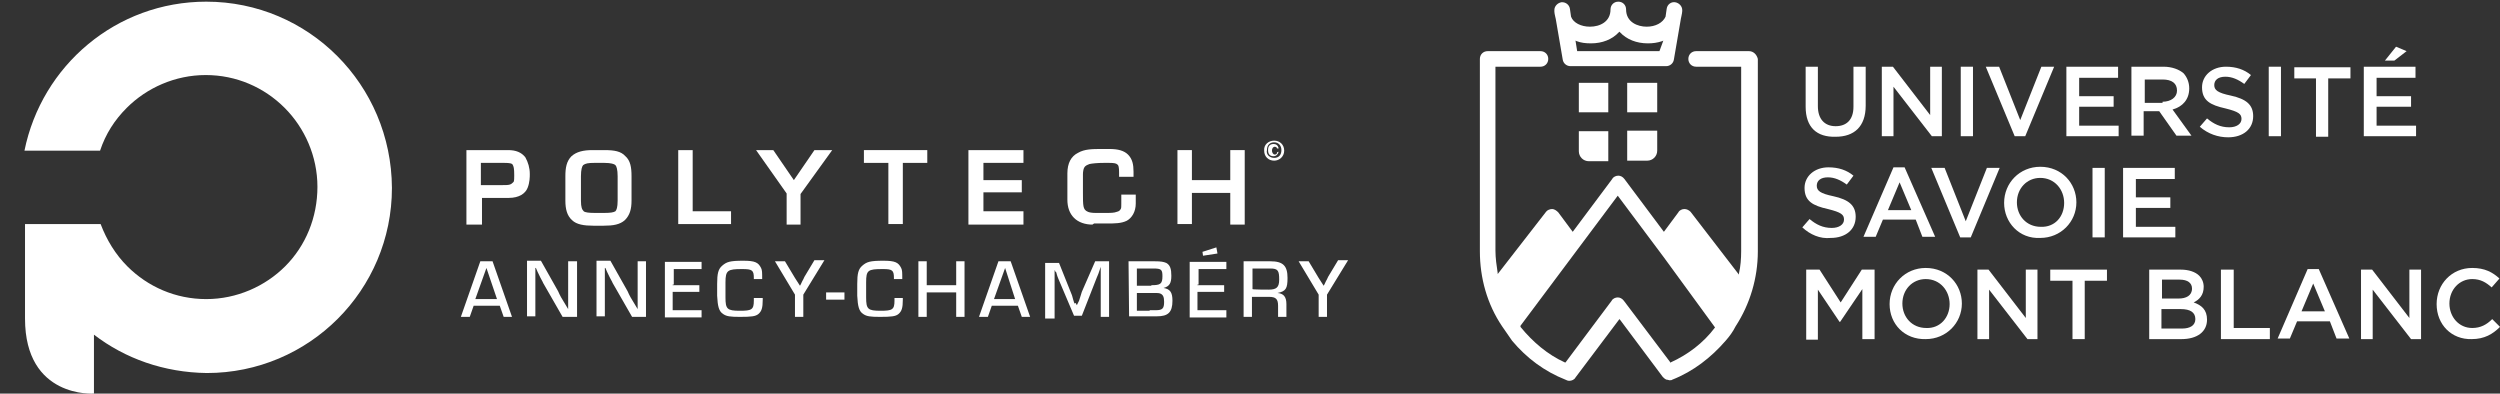 <?xml version="1.0" encoding="utf-8"?>
<!-- Generator: Adobe Illustrator 27.5.0, SVG Export Plug-In . SVG Version: 6.00 Build 0)  -->
<svg version="1.1" id="Calque_1" xmlns="http://www.w3.org/2000/svg" xmlns:xlink="http://www.w3.org/1999/xlink" x="0px" y="0px"
	 viewBox="0 0 449.7 70.8" style="enable-background:new 0 0 449.7 70.8;" xml:space="preserve">
<rect x="0" y="0" width="449.7" height="70.8" fill="#333333" stroke="none"/>
<style type="text/css">
	.st0{fill:#FFFFFF;}
</style>
<g>
	<g>
		<g>
			<path class="st0" d="M83.9,40.3V27.5V27h7.5c1.4,0,2.4,0.4,3.1,1.3l0,0c0.5,0.9,0.8,1.9,0.8,3l0,0c0,0.5,0,1.5-0.4,2.5l0,0
				c-0.4,1-1.5,1.8-3.4,1.8l0,0h-4.8v4.8H83.9L83.9,40.3z M86.5,33.3H90c0,0,0,0,0.1,0l0,0c0.8,0,1.3,0,1.6-0.1l0,0
				c0.3-0.1,0.4-0.2,0.7-0.5l0,0c0.1-0.2,0.1-0.7,0.1-1.2l0,0c0-1.2-0.1-1.6-0.3-1.9l0,0c-0.1-0.2-0.5-0.3-1.5-0.3l0,0h-4.2
				L86.5,33.3L86.5,33.3z"/>
		</g>
		<g>
			<path class="st0" d="M108.7,27c1.8,0,3,0.2,3.8,1.1l0,0c0.9,0.8,1.1,2,1.1,3.6l0,0v4.4c0,1.5-0.3,2.6-1.2,3.5l0,0
				c-0.9,0.8-2.1,1-3.8,1l0,0h-1.9l0,0c-1.6,0-3-0.2-3.8-1l0,0c-0.9-0.8-1.2-2-1.2-3.5l0,0v-4.4c0-1.5,0.2-2.7,1.1-3.6l0,0
				c0.9-0.8,2.1-1.1,3.8-1.1l0,0H108.7 M106.9,29.3c-1.1,0-1.6,0.1-2,0.4l0,0c-0.2,0.2-0.4,0.8-0.4,2l0,0v4.4c0,1.2,0.2,1.6,0.5,1.9
				l0,0c0.2,0.2,0.9,0.3,1.9,0.3l0,0h1.9c1,0,1.6-0.1,1.9-0.3l0,0c0.2-0.2,0.4-0.7,0.4-1.9l0,0v-4.4c0-1.2-0.2-1.8-0.4-2l0,0
				c-0.2-0.2-0.8-0.4-2-0.4l0,0H106.9"/>
		</g>
		<g>
			<path class="st0" d="M122,40.3V27h2.6V38h6.9v2.3H122L122,40.3z"/>
		</g>
		<g>
			<path class="st0" d="M141.5,40.3v-5.5L136,27h3.1l3.7,5.4l3.7-5.4h3.2l-5.7,7.9v5.5H141.5L141.5,40.3z"/>
		</g>
		<g>
			<path class="st0" d="M159.8,40.3V29.3h-4.4V27h11.4v2.3h-4.4v10.5v0.5H159.8L159.8,40.3z"/>
		</g>
		<g>
			<path class="st0" d="M174.2,40.3V27h9.9v2.3h-7.2v3.1h6.9v2.2h-6.9v3.4h7.2v2.4H174.2L174.2,40.3z"/>
		</g>
		<g>
			<path class="st0" d="M196.5,40.4L196.5,40.4L196.5,40.4c-1.3,0-2.5-0.4-3.3-1.2l0,0c-0.8-0.8-1.2-1.9-1.2-3.3l0,0v-4.7
				c0-1.9,0.7-3.1,1.9-3.7l0,0c1.2-0.7,2.6-0.7,4.4-0.7l0,0h1.3c1.5,0,2.6,0.3,3.3,1l0,0c0.8,0.8,1,1.8,1,3.1l0,0v0.9h-2.6v-0.5
				v-0.3c0-0.9-0.1-1.3-0.3-1.4l0,0c-0.2-0.2-0.5-0.3-1.5-0.3l0,0h-0.9c-1.2,0-2.1,0.1-2.6,0.2l0,0c-0.5,0.2-0.8,0.3-1,0.7l0,0
				c-0.1,0.2-0.2,0.7-0.2,1.1l0,0v3.4c0,1,0,1.9,0.1,2.4l0,0c0.1,0.5,0.3,0.8,0.8,1l0,0c0.2,0.1,0.7,0.2,1.3,0.2l0,0h1.9
				c0.9,0,1.5,0,2-0.2l0,0c0.4-0.1,0.5-0.2,0.7-0.5l0,0c0.1-0.2,0.1-0.4,0.1-0.9l0,0V35h2.6v1.6c0,1.5-0.7,2.6-1.6,3.1l0,0
				c-1,0.5-2.2,0.5-3.6,0.5l0,0h-2.3"/>
		</g>
		<g>
			<path class="st0" d="M221.3,40.3v-5.6h-6.9v5.6h-2.6V27h2.6v5.4h6.9V27h2.6v13.4H221.3L221.3,40.3z"/>
		</g>
	</g>
	<g>
		<path class="st0" d="M229.2,25.3c1,0,1.8,0.7,1.8,1.8s-0.9,1.8-1.8,1.8c-1,0-1.8-0.7-1.8-1.8C227.3,26,228.2,25.3,229.2,25.3z
			 M229.2,28.4c0.8,0,1.3-0.5,1.3-1.4c0-0.8-0.5-1.4-1.3-1.4s-1.3,0.5-1.3,1.4C227.7,27.8,228.4,28.4,229.2,28.4z M230,27.3
			c-0.1,0.4-0.4,0.8-0.9,0.8c-0.7,0-1-0.4-1-1.1s0.3-1.1,1-1.1c0.4,0,0.8,0.2,0.9,0.8h-0.3c0-0.2-0.2-0.3-0.4-0.3
			c-0.3,0-0.5,0.3-0.5,0.7c0,0.3,0.2,0.7,0.5,0.7c0.2,0,0.4-0.1,0.4-0.3C229.7,27.3,230,27.3,230,27.3z"/>
	</g>
	<path class="st0" d="M37.1,0.3C20.9,0.3,7.5,11.8,4.4,27.1H18c1-3,2.6-5.5,4.8-7.7c3.6-3.6,8.7-5.9,14.2-5.9s10.5,2.2,14.2,5.9
		c3.6,3.6,5.9,8.7,5.9,14.2S55,44.2,51.3,47.9c-3.6,3.6-8.7,5.9-14.2,5.9s-10.5-2.2-14.2-5.9c-2.1-2.1-3.7-4.7-4.8-7.6H4.5l0,0v17
		c0,14.4,12.4,13.5,12.4,13.5V60.2c5.6,4.3,12.6,6.8,20.3,6.9c18.4,0,33.3-14.9,33.3-33.3C70.4,15.2,55.5,0.3,37.1,0.3z"/>
	<g>
		<path class="st0" d="M85.2,55l-0.7,2h-1.6l3.5-10h2.2l3.5,10h-1.5l-0.7-2C89.9,55,85.2,55,85.2,55z M87.5,48.2l-2,5.6h3.9
			L87.5,48.2z"/>
		<path class="st0" d="M103.7,57h-2.5l-3.5-6.1c-0.1-0.3-0.3-0.5-0.9-1.8l-0.1-0.2l-0.3-0.7h-0.1c0,0.7,0,0.4,0,0.9
			c0,0.3,0,0.5,0,1.2v6.6h-1.5v-10h2.5l3.1,5.5c0.3,0.7,0.5,1.1,1.8,3.2l0,0v-0.1c0-0.4,0-0.2,0-0.7c0-0.3,0-0.5,0-1.2V47h1.6V57z"
			/>
		<path class="st0" d="M116.2,57h-2.5l-3.5-6.1c-0.1-0.3-0.3-0.5-0.9-1.8l-0.1-0.2l-0.3-0.7h-0.1c0,0.7,0,0.4,0,0.9
			c0,0.3,0,0.5,0,1.2v6.6h-1.5v-10h2.5l3.1,5.5c0.3,0.7,0.5,1.1,1.8,3.2l0,0v-0.1c0-0.4,0-0.2,0-0.7c0-0.3,0-0.5,0-1.2V47h1.5v10
			H116.2z"/>
		<path class="st0" d="M121,51.3h4.8v1.2H121v3.3h5.2v1.3h-6.6v-10h6.6v1.3h-5v2.8H121z"/>
		<path class="st0" d="M137.2,53.6v0.3c0,1.5-0.2,2.1-0.8,2.6c-0.5,0.4-1.2,0.5-3.3,0.5c-1.8,0-2.4-0.1-3-0.5
			c-0.8-0.5-1-1.4-1.1-3.3v-1.2c0-0.9,0-0.8,0-0.9c0-1.9,0.2-2.7,0.9-3.3c0.8-0.7,1.4-0.9,3.8-0.9c2.1,0,2.7,0.3,3.2,1.3
			c0.2,0.4,0.2,0.8,0.2,2h-1.5c0-0.1,0-0.2,0-0.2c0-1.4-0.3-1.6-2.1-1.6c-2.6,0-3,0.2-3,2.4c0,1.2,0,1.9,0,2.7
			c0,2.1,0.3,2.4,2.6,2.4c2.1,0,2.5-0.2,2.5-1.8c0-0.1,0-0.3,0-0.5h1.4V53.6z"/>
		<path class="st0" d="M144.5,53V57h-1.5V53l-3.6-6h1.8l1.8,3c0.2,0.3,0.2,0.3,0.9,1.4l0,0c0.2-0.3,0.1-0.2,0.4-0.8
			c0.1-0.2,0.3-0.5,0.4-0.8l1.8-3h1.8L144.5,53z"/>
		<path class="st0" d="M151.9,52.6v1.3h-3.3v-1.3H151.9z"/>
		<path class="st0" d="M162.4,53.6v0.3c0,1.5-0.2,2.1-0.8,2.6c-0.5,0.4-1.2,0.5-3.3,0.5c-1.8,0-2.4-0.1-3-0.5
			c-0.8-0.5-1-1.4-1.1-3.3v-1.2c0-0.9,0-0.8,0-0.9c0-1.9,0.2-2.7,0.9-3.3c0.8-0.7,1.4-0.9,3.8-0.9c2.1,0,2.7,0.3,3.2,1.3
			c0.2,0.4,0.2,0.8,0.2,2h-1.5c0-0.1,0-0.2,0-0.2c0-1.4-0.3-1.6-2-1.6c-2.7,0-3,0.2-3,2.4c0,1.2,0,1.9,0,2.7c0,2.1,0.3,2.4,2.6,2.4
			c2.1,0,2.5-0.2,2.5-1.8c0-0.1,0-0.3,0-0.5h1.3V53.6z"/>
		<path class="st0" d="M173.5,57H172v-4.4h-5.3V57h-1.5V47h1.5v4.3h5.3V47h1.5V57z"/>
		<path class="st0" d="M178.4,55l-0.7,2h-1.6l3.5-10h2.2l3.5,10h-1.5l-0.7-2C183.1,55,178.4,55,178.4,55z M180.8,48.2l-2,5.6h3.8
			L180.8,48.2z"/>
		<path class="st0" d="M199.4,57h-1.4v-6.7c0-0.5,0-0.7,0-1.4v-0.2v-0.2v-0.2V48l0,0c-0.4,1.2-0.5,1.5-0.7,1.9l-2.7,6.9h-1.4
			l-2.8-6.6c-0.1-0.3-0.2-0.4-0.4-1.2l-0.1-0.1l-0.1-0.1v-0.1l-0.1-0.1l0,0v0.2c0,0.2,0,0.3,0,0.3c0,0.9,0,1.1,0,1.5v6.7H188v-10
			h2.5l2.2,5.5c0.2,0.4,0.2,0.7,0.5,1.6l0.1,0.2l0.2-0.1l0.1,0.2l0.1,0.2l0,0l0.1-0.2l0.1-0.2l0.1-0.2l0.1-0.2
			c0.3-1,0.4-1.2,0.5-1.6L197,47h2.5v10H199.4z"/>
		<path class="st0" d="M203,47h4.7c1.2,0,1.6,0.1,2.1,0.3c0.7,0.4,0.9,1.1,0.9,2.3c0,1.3-0.3,1.9-1.4,2.2l0,0
			c1.2,0.2,1.6,0.8,1.6,2.3c0,2.1-0.8,2.8-2.8,2.8h-5L203,47L203,47z M207.1,51.3c1.6,0,2-0.2,2-1.6c0-1.2-0.2-1.4-1.6-1.4h-3v3.1
			H207.1z M206.8,55.8c1.3,0,0.9,0,1.1,0c1.2,0,1.5-0.3,1.5-1.5c0-0.9-0.2-1.3-0.7-1.5c-0.3-0.1-0.4-0.1-1.6-0.1h-2.6v3.2H206.8z"/>
		<path class="st0" d="M215.4,51.3h4.8v1.2h-4.8v3.3h5.2v1.3h-6.6v-10h6.6v1.3h-5v2.8H215.4z M219,45.6l-2.6,0.4l-0.1-0.7l2.5-0.8
			L219,45.6z"/>
		<path class="st0" d="M223.7,47h4.8c2.3,0,3.1,0.8,3.1,3c0,1.9-0.3,2.4-1.8,2.7l0,0c1.1,0.1,1.6,0.7,1.6,2V57h-1.5v-2
			c0-1.2-0.4-1.6-1.6-1.6h-3.1V57h-1.5V47z M228.2,52.1c1.4,0,1.9-0.4,1.9-1.8c0-1.6-0.2-2-1.6-2h-3.2v3.7
			C225.2,52.1,228.2,52.1,228.2,52.1z"/>
		<path class="st0" d="M238.7,53V57h-1.5V53l-3.6-6h1.8l1.8,3c0.2,0.3,0.2,0.3,0.9,1.4l0,0c0.2-0.3,0.1-0.2,0.4-0.8
			c0.1-0.2,0.3-0.5,0.4-0.8l1.8-3h1.8L238.7,53z"/>
	</g>
</g>
<g>
	<g>
		<path class="st0" d="M324.8,19.2v-7.2h2.2v7.1c0,2.3,1.2,3.6,3.2,3.6c1.9,0,3.2-1.1,3.2-3.5v-7.2h2.2v7c0,3.8-2.1,5.6-5.4,5.6
			C326.8,24.7,324.8,22.9,324.8,19.2z"/>
		<path class="st0" d="M338.5,12h2l6.7,8.7V12h2.1v12.5h-1.8l-6.9-8.9v8.9h-2.1L338.5,12L338.5,12z"/>
		<path class="st0" d="M352.7,12h2.2v12.5h-2.2V12z"/>
		<path class="st0" d="M357.2,12h2.4l3.8,9.6l3.8-9.6h2.3l-5.2,12.5h-1.9L357.2,12z"/>
		<path class="st0" d="M371.7,12h9.3V14h-7v3.3h6.2v1.9H374v3.4h7.1v1.9h-9.4V12z"/>
		<path class="st0" d="M383.6,12h5.6c1.5,0,2.8,0.5,3.6,1.2c0.6,0.7,1,1.6,1,2.7l0,0c0,2-1.2,3.3-3,3.8l3.4,4.7h-2.7l-3.1-4.4h-2.8
			v4.4h-2.2V12H383.6z M389,18.3c1.5,0,2.6-0.8,2.6-2l0,0c0-1.3-0.9-2-2.6-2h-3.2v4.2h3.2V18.3z"/>
		<path class="st0" d="M395.7,22.8l1.3-1.5c1.2,1,2.4,1.6,4,1.6c1.3,0,2.2-0.6,2.2-1.5l0,0c0-0.9-0.5-1.3-2.9-1.9
			c-2.7-0.6-4.2-1.4-4.2-3.8l0,0c0-2.1,1.8-3.7,4.3-3.7c1.8,0,3.3,0.5,4.5,1.5l-1.2,1.6c-1.1-0.8-2.2-1.3-3.4-1.3
			c-1.3,0-2,0.6-2,1.5l0,0c0,0.9,0.6,1.4,3,1.9c2.7,0.6,4,1.6,4,3.7l0,0c0,2.3-1.8,3.8-4.5,3.8C399,24.7,397.2,24.1,395.7,22.8z"/>
		<path class="st0" d="M408.1,12h2.2v12.5h-2.2V12z"/>
		<path class="st0" d="M416.7,14.1h-4v-2h10.1v2h-4v10.5h-2.2V14.1H416.7z"/>
		<path class="st0" d="M425.2,12h9.3V14h-7v3.3h6.2v1.9h-6.2v3.4h7.1v1.9h-9.4V12z M431,8.4l1.9,0.8l-2.2,1.7H429L431,8.4z"/>
		<path class="st0" d="M324.2,40.9l1.3-1.5c1.2,1,2.4,1.6,4,1.6c1.3,0,2.2-0.6,2.2-1.5l0,0c0-0.9-0.5-1.3-2.9-1.9
			c-2.7-0.6-4.2-1.4-4.2-3.8l0,0c0-2.1,1.8-3.7,4.3-3.7c1.8,0,3.3,0.5,4.5,1.5l-1.2,1.6c-1.1-0.8-2.2-1.3-3.4-1.3
			c-1.3,0-2,0.6-2,1.5l0,0c0,0.9,0.6,1.4,3,1.9c2.7,0.6,4,1.6,4,3.7l0,0c0,2.3-1.8,3.8-4.5,3.8C327.4,43,325.6,42.2,324.2,40.9z"/>
		<path class="st0" d="M340.6,30.1h2l5.5,12.5h-2.3l-1.2-3.1h-5.9l-1.3,3.1h-2.2L340.6,30.1z M343.8,37.8l-2.1-5l-2.1,5H343.8z"/>
		<path class="st0" d="M347.4,30.2h2.4l3.8,9.6l3.8-9.6h2.3l-5.2,12.5h-1.9L347.4,30.2z"/>
		<path class="st0" d="M360.5,36.5L360.5,36.5c0-3.6,2.8-6.5,6.5-6.5c3.9,0,6.5,3,6.5,6.4l0,0c0,3.5-2.8,6.4-6.5,6.4
			C363.2,43,360.5,40,360.5,36.5z M371.3,36.5L371.3,36.5c0-2.4-1.7-4.5-4.3-4.5c-2.4,0-4.2,1.9-4.2,4.4l0,0c0,2.4,1.7,4.4,4.3,4.4
			C369.6,40.9,371.3,39,371.3,36.5z"/>
		<path class="st0" d="M376.4,30.2h2.2v12.5h-2.2V30.2z"/>
		<path class="st0" d="M381.9,30.2h9.3v2h-7v3.3h6.2v1.9h-6.2v3.4h7.1v1.9h-9.4V30.2z"/>
		<path class="st0" d="M325,48.5h2.3l3.8,5.9l3.8-5.9h2.3V61H335v-9l-4,5.9h-0.1l-3.9-5.8v9h-2.1V48.5H325z"/>
		<path class="st0" d="M339.9,54.7L339.9,54.7c0-3.6,2.8-6.5,6.5-6.5c3.9,0,6.5,3,6.5,6.4l0,0c0,3.5-2.8,6.4-6.5,6.4
			C342.6,61.1,339.9,58.3,339.9,54.7z M350.7,54.7L350.7,54.7c0-2.4-1.7-4.5-4.3-4.5c-2.4,0-4.2,1.9-4.2,4.4l0,0
			c0,2.4,1.7,4.4,4.3,4.4C349,59.1,350.7,57.1,350.7,54.7z"/>
		<path class="st0" d="M355.7,48.5h2l6.7,8.7v-8.7h2.1V61h-1.8l-6.9-8.9V61h-2.1L355.7,48.5L355.7,48.5z"/>
		<path class="st0" d="M372.8,50.5h-4v-2H379v2h-4V61h-2.2V50.5H372.8z"/>
		<path class="st0" d="M386.7,48.5h5.6c1.4,0,2.6,0.4,3.3,1.1c0.5,0.5,0.8,1.2,0.8,2l0,0c0,1.5-0.8,2.3-1.8,2.8
			c1.4,0.5,2.4,1.3,2.4,3.1l0,0c0,2.2-1.8,3.5-4.6,3.5h-5.8V48.5H386.7z M394.3,51.9c0-1-0.8-1.6-2.2-1.6h-3.2v3.4h3
			C393.2,53.7,394.3,53.2,394.3,51.9L394.3,51.9z M392.3,55.6h-3.5v3.5h3.7c1.5,0,2.4-0.6,2.4-1.7l0,0
			C394.9,56.2,394,55.6,392.3,55.6z"/>
		<path class="st0" d="M399.6,48.5h2.2V59h6.5v2h-8.8V48.5z"/>
		<path class="st0" d="M415.1,48.4h2l5.5,12.5h-2.3l-1.2-3.1h-5.9l-1.3,3.1h-2.2L415.1,48.4z M418.2,56l-2.1-5l-2.1,5H418.2z"/>
		<path class="st0" d="M424.7,48.5h2l6.7,8.7v-8.7h2.1V61h-1.8l-6.9-8.9V61h-2.1L424.7,48.5L424.7,48.5z"/>
		<path class="st0" d="M438.3,54.7L438.3,54.7c0-3.6,2.7-6.5,6.4-6.5c2.3,0,3.7,0.8,4.9,1.9l-1.4,1.6c-1-0.9-2-1.5-3.5-1.5
			c-2.3,0-4.1,1.9-4.1,4.4l0,0c0,2.4,1.7,4.4,4.1,4.4c1.5,0,2.6-0.6,3.6-1.6l1.4,1.4c-1.3,1.3-2.8,2.2-5.1,2.2
			C441,61.1,438.3,58.4,438.3,54.7z"/>
	</g>
</g>
<path class="st0" d="M314.6,9.2h-9.5c-0.8,0-1.4,0.6-1.4,1.4c0,0.8,0.6,1.4,1.4,1.4h8.1v33.2c0,1.3-0.1,2.7-0.4,4v0.2l-8.7-11.3
	c-0.3-0.3-0.7-0.5-1.1-0.5c-0.4,0-0.9,0.2-1.1,0.6l-2.6,3.5l-7.1-9.5c-0.3-0.4-0.7-0.6-1.1-0.6c-0.4,0-0.9,0.2-1.1,0.6l-7.1,9.5
	l-2.6-3.5c-0.3-0.3-0.7-0.6-1.1-0.6c-0.4,0-0.9,0.2-1.1,0.5l-8.7,11.2v-0.2c-0.2-1.3-0.4-2.7-0.4-4V12h8.1c0.8,0,1.4-0.6,1.4-1.4
	c0-0.8-0.6-1.4-1.4-1.4h-9.5c-0.8,0-1.4,0.6-1.4,1.4v34.6c0,4.8,1.3,9.5,4,13.5c0.6,0.9,1.2,1.7,1.8,2.6c2.6,3.1,5.8,5.5,9.6,7
	c0.2,0.1,0.4,0.2,0.7,0.2c0.4,0,0.9-0.2,1.1-0.6l7.9-10.5l0.1,0.1l7.7,10.3c0.2,0.2,0.4,0.4,0.7,0.5h0.1c0.1,0,0.3,0.1,0.4,0.1l0,0
	c0.2,0,0.4,0,0.5-0.1c3.8-1.5,7-4,9.6-7c0.7-0.8,1.3-1.6,1.8-2.6c2.6-4,4-8.7,4-13.5V10.6C316,9.8,315.4,9.2,314.6,9.2z M308.5,58.9
	c-2.1,2.8-4.9,4.9-8,6.3h-0.1v-0.1l-8.3-11c-0.3-0.4-0.7-0.6-1.1-0.6c-0.4,0-0.9,0.2-1.1,0.6l-8.3,11.1h-0.1c-3.1-1.4-5.8-3.7-8-6.4
	v-0.1v-0.1L291,35.2l8.3,11.1L308.5,58.9L308.5,58.9z"/>
<g>
	<g>
		<path class="st0" d="M302.6,1.8c0-0.7-0.6-1.3-1.3-1.4c-0.7-0.1-1.4,0.4-1.5,1.2l-0.2,1.4c-0.5,1.1-1.8,1.8-3.4,1.8
			c-1.6,0-3.7-0.8-3.7-3.1c0-0.8-0.6-1.4-1.4-1.4c-0.8,0-1.4,0.6-1.4,1.4c0,2.2-1.9,3.1-3.7,3.1c-1.6,0-3-0.7-3.4-1.8l0,0l-0.2-1.4
			c-0.1-0.7-0.7-1.2-1.4-1.2h-0.1c-0.7,0.1-1.3,0.7-1.3,1.4c0,0.1,0,0.2,0,0.3c0,0.4,0.3,1.4,0.3,1.6l0,0l1.2,7
			c0.1,0.7,0.7,1.2,1.4,1.2h17.2c0.7,0,1.3-0.5,1.4-1.2l1.2-7l0,0c0-0.2,0.3-1.3,0.3-1.7C302.6,1.9,302.6,1.8,302.6,1.8z M298.5,9.2
			h-14.8l-0.3-1.9l0.2,0.1c0.8,0.3,1.6,0.4,2.6,0.4c2,0,3.8-0.7,5-2l0.1-0.1l0.1,0.1c1.2,1.3,3,2,5,2c0.9,0,1.7-0.1,2.6-0.4l0.2-0.1
			L298.5,9.2z"/>
	</g>
</g>
<g>
	<g>
		<path class="st0" d="M284,23.6v3.6c0,1,0.8,1.8,1.8,1.8h3.5v-5.4H284z"/>
		<path class="st0" d="M292.7,28.9h3.6c1,0,1.8-0.8,1.8-1.8v-3.6h-5.4V28.9z"/>
		<polygon class="st0" points="289.3,14.9 286.4,14.9 285.8,14.9 284,14.9 284,16.7 284,18.1 284,20.2 289.3,20.2 		"/>
		<polygon class="st0" points="298.1,20.2 298.1,16.7 298.1,16.7 298.1,14.9 296.2,14.9 295.6,14.9 292.7,14.9 292.7,20.2 		"/>
	</g>
</g>
</svg>
